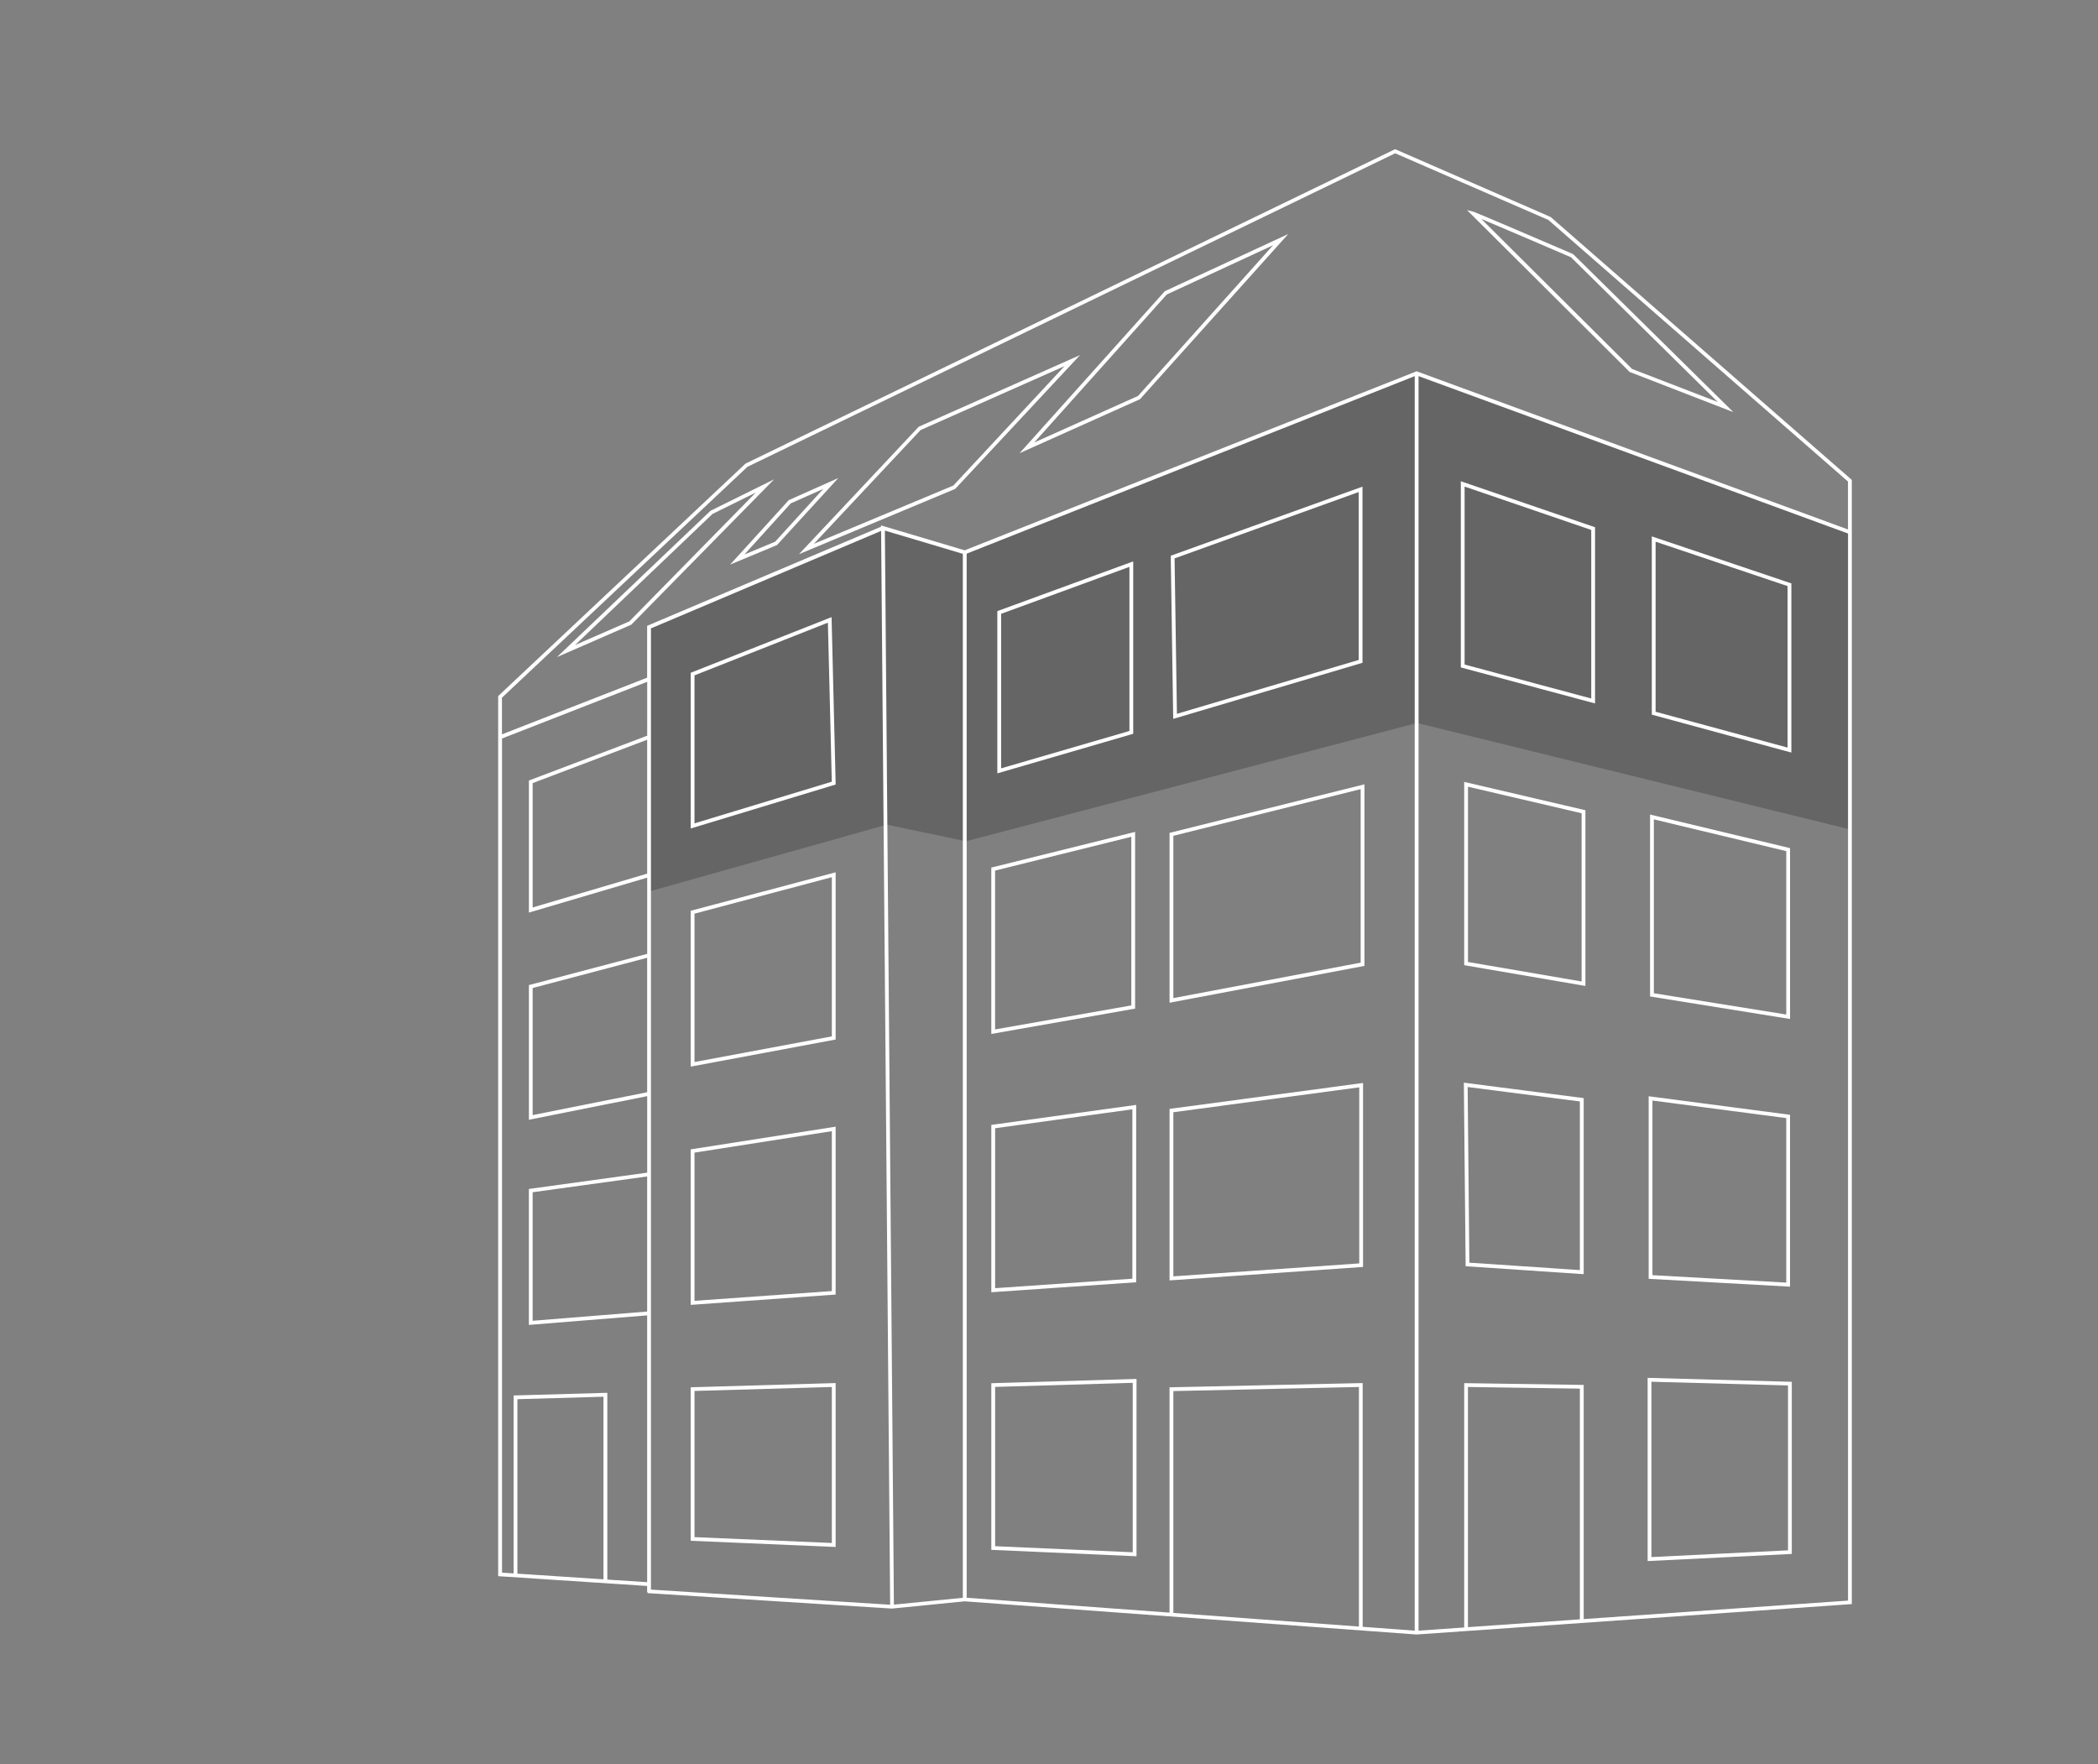 <svg width="553" height="465" viewBox="0 0 553 465" fill="none" xmlns="http://www.w3.org/2000/svg">
<rect x="0" y="0" width="553" height="465" fill="#808080" stroke="none"/>
<g opacity="0.3">
<path d="M487.609 140.574L372.839 98.834L253.929 146.064L232.799 139.134L170.699 164.894L170.879 235.034L233.759 217.364L254.599 221.744L373.519 190.564L487.549 218.594L487.639 140.584L487.609 140.574Z" fill="#262626"/>
</g>
<path d="M408.719 57.194L367.729 39.324L196.509 122.194L131.309 183.474V415.454L170.569 418.034V419.644H170.699L170.679 419.924L235.069 423.994L254.259 422.084L373.299 430.824L373.729 430.794H373.899L487.639 422.844L488.109 422.814V126.494L408.729 57.194H408.719ZM159.069 416.284L136.379 414.794V368.804L159.069 368.154V416.284ZM170.579 345.704L140.399 348.134V314.254L170.579 310.094V345.704ZM170.579 309.094L139.399 313.394V349.224L170.579 346.714V417.044L160.079 416.354V367.124L135.389 367.824V414.724L132.329 414.524V194.654L170.589 179.714V194.034L170.549 193.934L139.409 205.734V240.544L170.589 231.334V251.424L139.409 259.654V295.154L170.589 288.924V309.094H170.579ZM170.579 194.984V230.284L140.399 239.194V206.414L170.579 194.984ZM140.399 293.924V260.424L170.579 252.454V287.894L140.399 293.924ZM171.579 418.994V165.634L232.249 139.934L234.629 422.984L171.579 418.994ZM253.799 421.154L235.619 422.954L233.239 139.854L253.789 145.974V421.154H253.799ZM358.189 428.734L309.279 425.144V366.664L358.189 365.584V428.734ZM372.899 429.814L359.179 428.804V364.554L308.269 365.674V425.064L254.799 421.144V145.934L372.899 99.144V429.814ZM416.429 426.834L386.929 428.894V365.584L416.429 366.024V426.834ZM487.109 421.894L417.439 426.764V365.044L385.939 364.574V428.974L373.909 429.814V99.124L487.109 140.624V421.884V421.894ZM487.109 139.564L373.579 97.934L373.399 97.864L254.279 145.054L232.709 138.634L232.229 138.494V138.834L170.569 164.954V178.624L132.309 193.564V183.894L197.009 123.044L367.749 40.404L408.119 57.974L487.099 126.924V139.544L487.109 139.564Z" fill="white"/>
<path d="M298.699 147.975L262.879 161.085V203.845L298.699 193.415V147.965V147.975ZM297.699 192.675L263.879 202.525V161.795L297.699 149.415V192.685V192.675Z" fill="white"/>
<path d="M359.13 174.703V128.273L308.93 146.363L308.59 146.483L309.24 189.483L359.13 174.703ZM358.13 129.693V173.953L310.22 188.153L309.6 147.183L358.13 129.693Z" fill="white"/>
<path d="M420.427 138.974L385.047 126.854V175.924L420.427 185.414V138.974ZM419.427 184.114L386.047 175.164V128.254L419.427 139.684V184.104V184.114Z" fill="white"/>
<path d="M472.177 153.775L435.387 141.385V188.365L472.177 198.365V153.775ZM471.177 197.055L436.387 187.605V142.775L471.177 154.485V197.055Z" fill="white"/>
<path d="M385.938 254.404L417.888 259.884V213.564L385.938 206.094V254.404ZM386.938 207.364L416.888 214.364V258.704L386.938 253.564V207.364Z" fill="white"/>
<path d="M471.83 223.555L434.93 214.705V262.655L471.83 268.585V223.555ZM470.83 267.415L435.93 261.805V215.975L470.83 224.345V267.415Z" fill="white"/>
<path d="M386.308 333.765L417.438 335.845V289.445L385.848 285.375L386.318 333.755L386.308 333.765ZM416.428 290.325V334.775L387.298 332.825L386.848 286.515L416.428 290.325Z" fill="white"/>
<path d="M471.829 293.845L434.559 288.955V337.075L471.829 339.145V293.855V293.845ZM470.829 338.075L435.559 336.115V290.085L470.829 294.715V338.075Z" fill="white"/>
<path d="M472.289 364.224L434.289 363.184V411.474L472.289 409.594V364.214V364.224ZM471.289 408.644L435.289 410.424V364.204L471.289 365.184V408.634V408.644Z" fill="white"/>
<path d="M299.567 363.465L261.297 364.595V408.515L299.567 410.205V363.465ZM298.567 409.155L262.297 407.555V365.565L298.567 364.495V409.155Z" fill="white"/>
<path d="M299.477 291.234L261.297 296.504V340.614L299.477 337.984V291.244V291.234ZM298.477 337.044L262.297 339.544V297.384L298.477 292.394V337.054V337.044Z" fill="white"/>
<path d="M308.277 337.495L359.277 333.945V285.455L308.277 292.285V337.495ZM309.277 293.165L358.277 286.605V333.015L309.277 336.425V293.165Z" fill="white"/>
<path d="M299.199 219.273L261.289 228.683V272.533L299.199 265.853V219.283V219.273ZM298.199 265.013L262.289 271.343V229.473L298.199 220.563V265.023V265.013Z" fill="white"/>
<path d="M359.647 254.584V206.734L308.277 219.534V264.304L359.647 254.594V254.584ZM309.277 220.304L358.647 208.004V253.744L309.277 263.084V220.304Z" fill="white"/>
<path d="M182.059 406.125L220.259 407.755V364.555L182.059 365.665V406.125ZM183.059 366.635L219.259 365.585V406.705L183.059 405.165V366.635Z" fill="white"/>
<path d="M182.059 343.945L220.259 341.225V296.975L182.059 302.955V343.945ZM183.059 303.815L219.259 298.155V340.305L183.059 342.875V303.815Z" fill="white"/>
<path d="M182.059 281.144L220.259 274.004V229.924L182.059 240.064V281.144ZM183.059 240.824L219.259 231.214V273.174L183.059 279.934V240.824Z" fill="white"/>
<path d="M182.059 177.334V218.374L220.269 206.784L219.189 162.664L182.059 177.334ZM183.059 217.024V178.014L218.219 164.124L219.249 206.044L183.059 217.024Z" fill="white"/>
<path d="M386.69 55.385L429.54 98.035L456.89 108.635L414.72 67.045L414.57 66.945C410.32 65.115 389.08 55.995 388.44 55.825L386.68 55.385H386.69ZM414.1 67.815L452.78 105.965L430.18 97.245L390.45 57.705C395.66 59.895 408.45 65.385 414.1 67.815Z" fill="white"/>
<path d="M268.73 119.463L300.48 105.223L339.55 61.693L307.03 76.753L268.73 119.473V119.463ZM335.56 64.643L299.97 104.363L272.61 116.633L307.54 77.623L335.56 64.643Z" fill="white"/>
<path d="M242.148 112.494L210.598 146.074L251.778 128.864L284.678 93.594L242.148 112.484V112.494ZM251.288 127.984L214.518 143.344L242.638 113.364L280.598 96.504L251.288 127.984Z" fill="white"/>
<path d="M207.907 131.824L192.457 148.814L204.807 143.664L220.967 126.004L207.917 131.824H207.907ZM204.317 142.784L196.207 146.164L208.417 132.694L217.007 128.864L204.317 142.784Z" fill="white"/>
<path d="M187.309 134.604L146.809 173.194L166.399 164.654L204.049 126.344L187.309 134.614V134.604ZM165.909 163.774L151.579 170.024L187.809 135.464L199.199 129.844L165.899 163.774H165.909Z" fill="white"/>
</svg>
